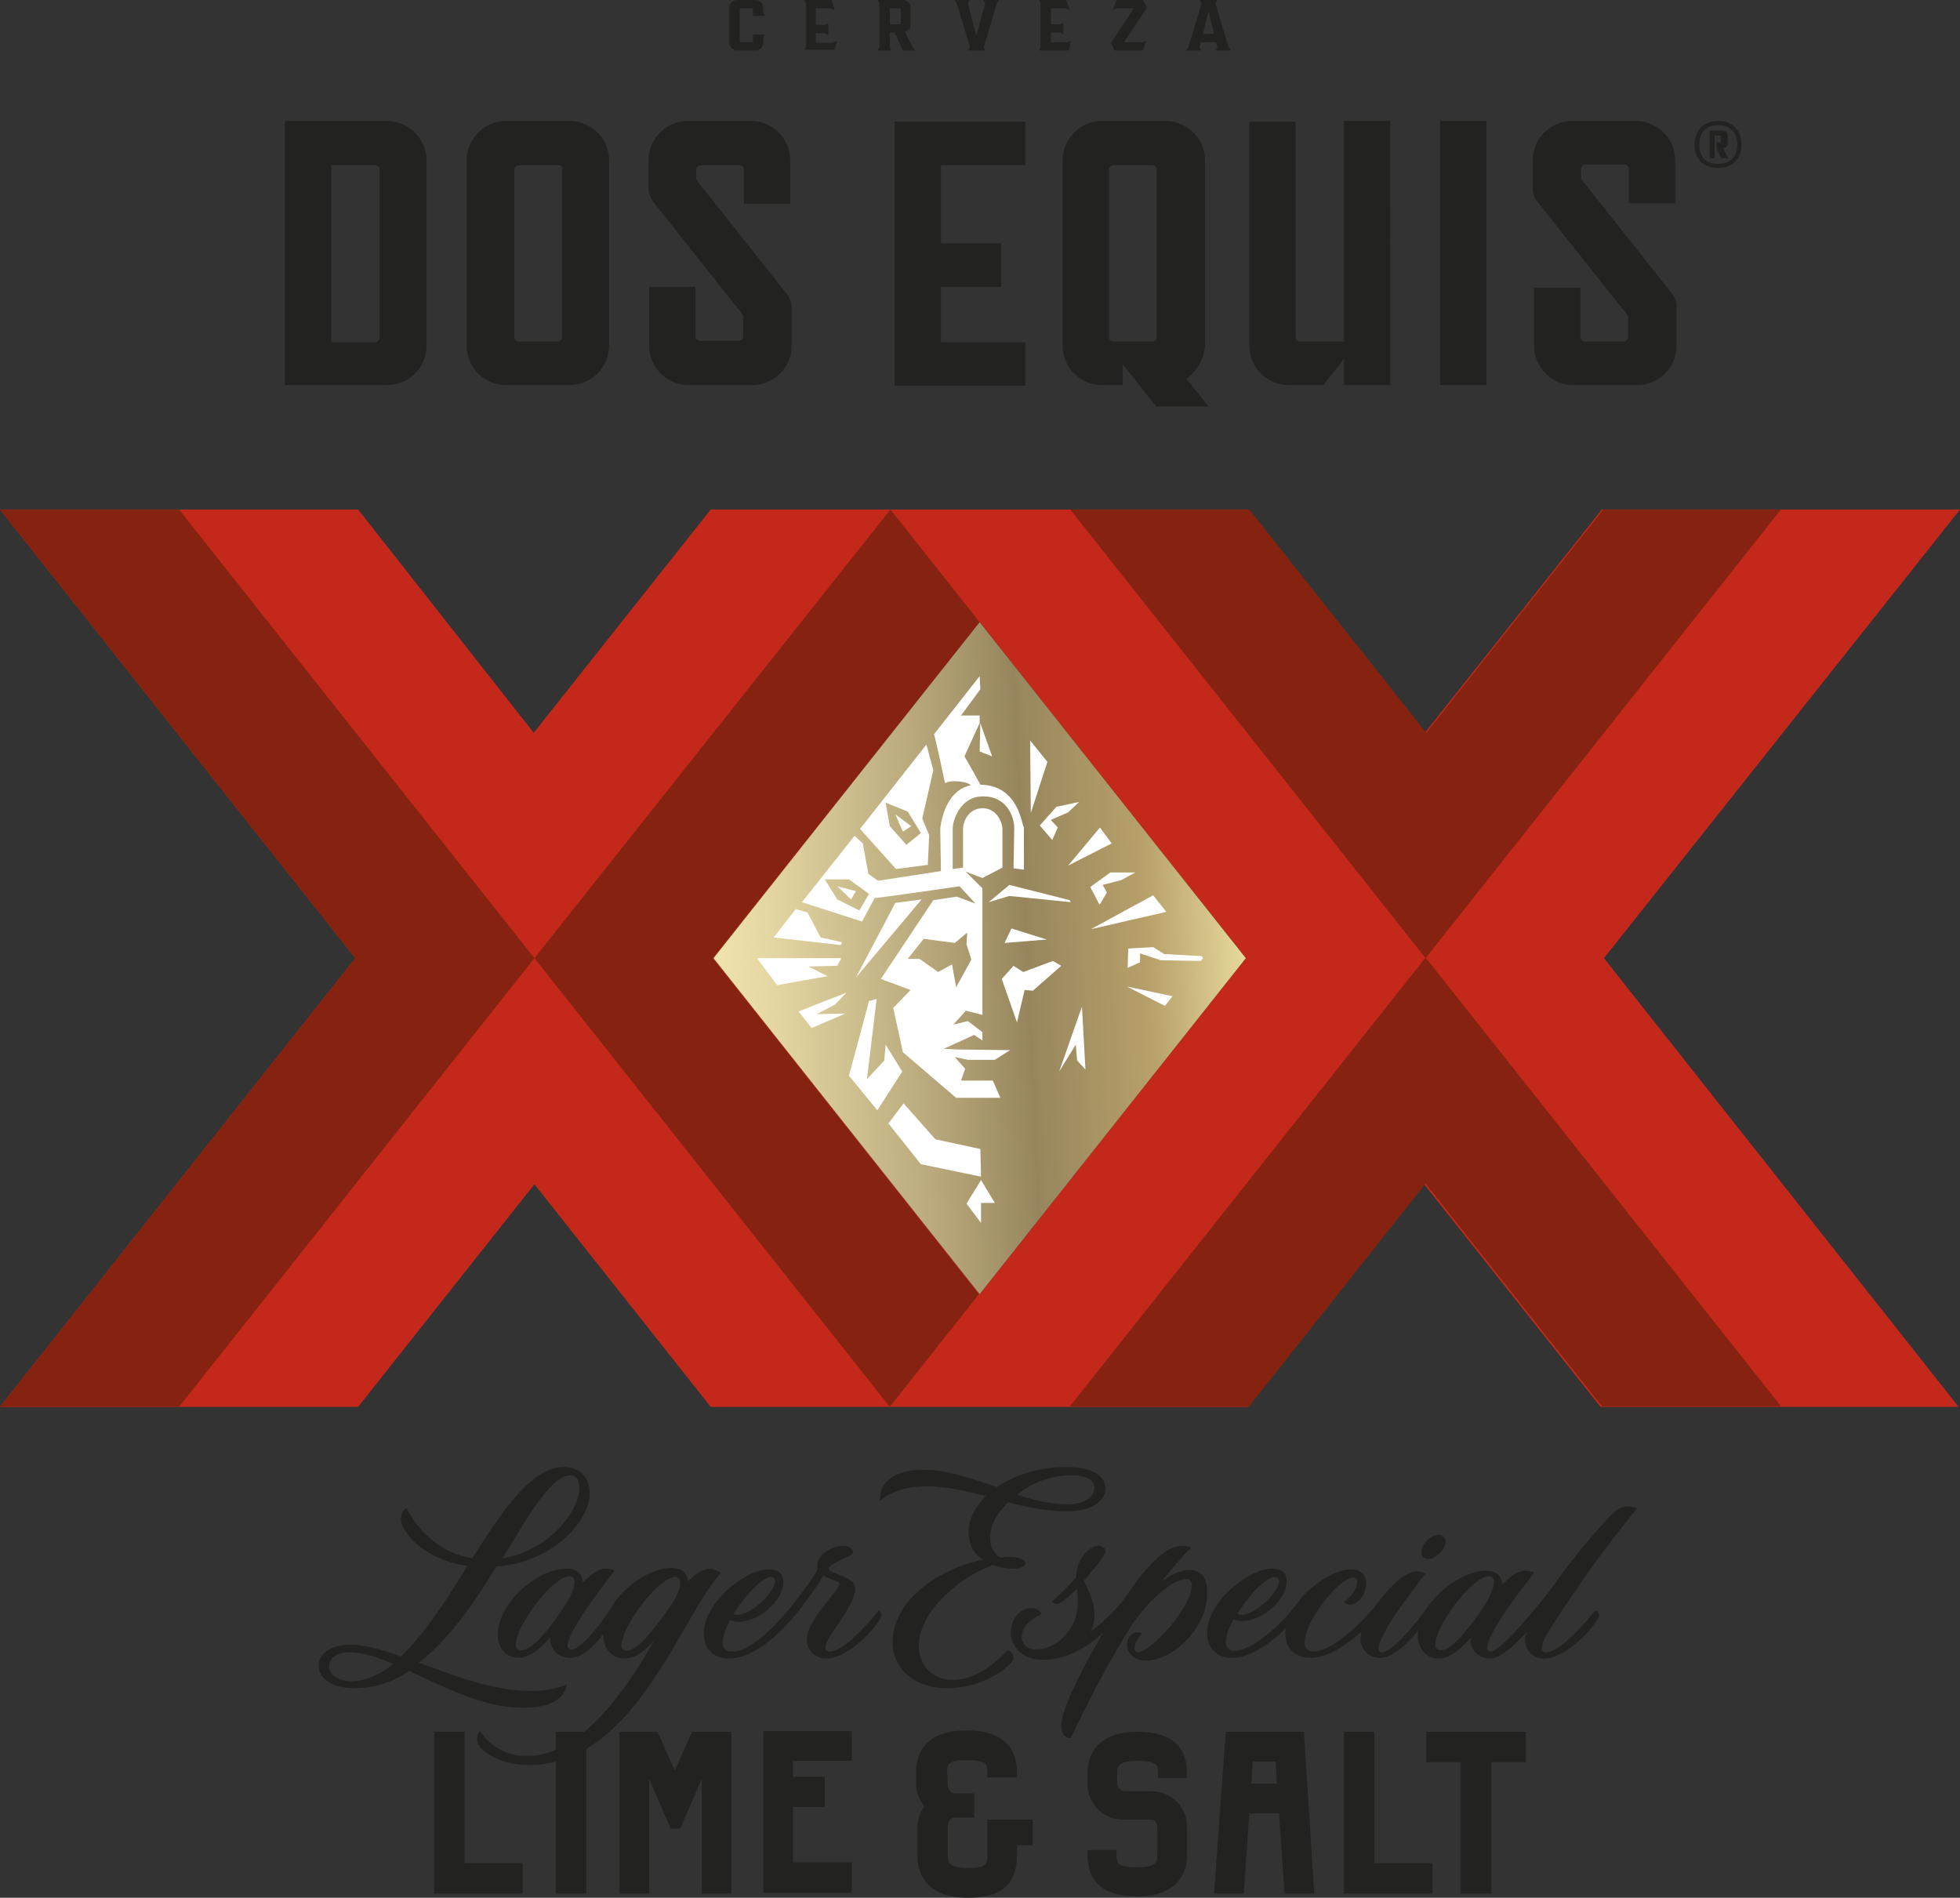 <?xml version="1.0" encoding="utf-8"?>
<!-- Generator: Adobe Illustrator 28.0.0, SVG Export Plug-In . SVG Version: 6.00 Build 0)  -->
<svg version="1.1" xmlns="http://www.w3.org/2000/svg" xmlns:xlink="http://www.w3.org/1999/xlink" x="0px" y="0px"
	 viewBox="0 0 283.5 274.5" style="enable-background:new 0 0 283.5 274.5;" xml:space="preserve">
<rect x="0" y="0" width="283.5" height="274.5" fill="#333333" stroke="none"/>
<style type="text/css">
	.st0{fill:#C4281A;}
	.st1{fill:#862310;}
	.st2{fill:url(#Back_00000002375986930540758760000001184786213987394474_);}
	.st3{fill:#FFFFFF;}
	.st4{fill:#222221;}
</style>
<g id="Background">
</g>
<g id="Artwork">
	<g id="Primary_Lime__x26__Salt_Lock-up_3_">
		<g id="XX_26_">
			<g id="XX_27_">
				<path id="Base_10_" class="st0" d="M141.7,187.2l-38.5-48.6L141.7,90l38.5,48.6L141.7,187.2z M283.5,73.7h-51.8l-25.6,32.3
					l-25.6-32.3h-25.9h-25.9h-25.9l-25.6,32.3L51.8,73.7H0l51.4,64.9L0,203.5h51.8l25.5-32.2l25.5,32.2h25.9h25.9h25.9l25.5-32.2
					l25.5,32.2h51.8L232,138.6L283.5,73.7z"/>
				<path id="Shadow_6_" class="st1" d="M257.6,73.7l-51.4,64.9l-51.4-64.9h25.9l25.6,32.3l25.6-32.3h0v0H257.6z M128.8,73.7
					L128.8,73.7l-51.5,64.9l51.4,64.9h0l12.9-16.3l-38.5-48.6L141.7,90L128.8,73.7z M0,73.7l51.4,64.9L0,203.5h25.9l51.4-64.9
					L25.9,73.7H0z M154.7,203.5h25.9v0l25.6-32.3l25.5,32.2h25.9l-51.4-64.9L154.7,203.5z"/>
			</g>
			<g id="Moctezuma_6_">
				
					<linearGradient id="Back_00000150819756581766640570000006845898482442901426_" gradientUnits="userSpaceOnUse" x1="80.422" y1="141.506" x2="187.652" y2="136.44">
					<stop  offset="5.272650e-02" style="stop-color:#B4A271"/>
					<stop  offset="0.199" style="stop-color:#F2E6B0"/>
					<stop  offset="0.299" style="stop-color:#E2D5A1"/>
					<stop  offset="0.498" style="stop-color:#B8A87B"/>
					<stop  offset="0.635" style="stop-color:#97865D"/>
					<stop  offset="0.797" style="stop-color:#B7A069"/>
					<stop  offset="1" style="stop-color:#FFF7B7"/>
				</linearGradient>
				<polygon id="Back_6_" style="fill:url(#Back_00000150819756581766640570000006845898482442901426_);" points="141.7,90 
					103.2,138.6 141.7,187.2 180.2,138.6 				"/>
				<g id="Face_6_">
					<polygon class="st3" points="160.8,122 154.5,125.2 159.1,119.7 					"/>
					<path class="st3" d="M146,129.6l-3,0.9l3-2.5l8.7,2.2c0.1,0.1,0.1,0.2,0.2,0.3L146,129.6z"/>
					<polygon class="st3" points="151.4,135.9 145.3,136.4 146.3,134.3 					"/>
					<polygon class="st3" points="156.1,116 154.5,117.5 152,118.6 153,119.7 152.2,121.5 150.4,119.4 152.8,116.7 					"/>
					<polygon class="st3" points="151.5,110.2 149.1,117.6 149,107.1 					"/>
					<polygon class="st3" points="115.1,131.5 116.8,132 118.7,135.6 121.8,136.3 121.6,136.7 111.9,135.6 					"/>
					<polygon class="st3" points="109.5,138.6 121.7,138.6 121.1,139.7 116.9,139.8 119.7,141.2 112.4,142.5 					"/>
					<polygon class="st3" points="122.3,146.6 117.4,148.7 115.5,146.3 122.4,143.6 120.8,145.3 118.1,146.7 					"/>
					<polygon class="st3" points="122.8,155.6 125.7,144.8 126.8,144.5 125.4,156.1 127.9,153.4 128.1,151.1 130.5,155 126.9,160.6 
											"/>
					<polygon class="st3" points="123.8,141.4 129.5,130.6 133.3,130.1 					"/>
					<polygon class="st3" points="128.5,162.5 130.7,159.6 135.3,164.8 141.8,166.2 141.9,170.2 133.2,168.4 					"/>
					<polygon class="st3" points="141.9,174 141.9,176.9 139.8,174.1 141.9,170.7 143.9,174 					"/>
					<polygon class="st3" points="143.5,109.4 141.7,108.7 141.8,104.6 					"/>
					<polygon class="st3" points="148.2,143.2 147.1,147.9 144.9,141.6 146.6,139.7 148,140.6 152.3,139 153.5,139.7 149.4,143.3 
											"/>
					<path class="st3" d="M155.8,153.4l-0.2-2.3l-2.4,3.9l3.3-9.4c0.1,1.7,0.4,7.3,0.5,9.1L155.8,153.4z"/>
					<polygon class="st3" points="160.6,126.2 164.2,126.2 162.2,127.3 159.5,128 160.1,129.1 159.1,130.8 159,130.8 157.7,128.3 
											"/>
					<polygon class="st3" points="166.8,129.5 168.7,131.9 157.8,134.4 					"/>
					<polygon class="st3" points="168.5,145.5 163,142.7 169.6,144.1 					"/>
					<polygon class="st3" points="167.9,138.9 164.9,137.9 164.9,139.2 163.1,140 163.1,140 163.2,137.2 166.8,137 168.4,138 
						173.8,138.3 174,138.6 173.7,139 					"/>
					<g>
						<polygon class="st3" points="130.6,120.3 131.8,119.5 129.5,117.8 						"/>
						<path class="st3" d="M135,111.4l-1-3.7l-9.6,12.2l5.2,5.8l4.6-0.6l0.2-4.3l-1-2.4L135,111.4z M131.1,122.2l-2.4-2.7l-0.6-3.4
							l3.2,1.3l1.9,3.1L131.1,122.2z"/>
					</g>
					<g>
						<path class="st3" d="M141.8,113.5c0-0.1-2.3-4.1-2.3-4.1l2.2-4.8l0-1.1H139l2.8-3.8l-0.1-1.9l-6.6,8.4
							c0.4,1.4,1.6,7.2,1.6,7.1c0.8-0.6,3.5-0.2,3.7,0.3c-4,0.8-4.4,6.3-4.4,6.3l0.1,6.1l-9.1,1.4l-1.4-1l-0.8-4.4l-1.2-1.1
							l-7.6,9.6l8.7,2.8l1.8-3.4c0.6,0,12.3-1.7,12.3-1.7l2.3,2.5l-2.7-1l-3.4,0.5l-7.6,11.4l4.3,1.6l-2.5,2.6l1.4,6.4l7.7,6.6
							l6.4,0l-1.1-2.5h-4.6l0.6-1.7l-1.5-1.7l1.9,0.4h3.9l2.2-1.4l-7.9-0.1l-1.7-0.1l2-0.9l2.4-1.1l1.2,0.8v-1.2l-2.1-1.6l-2.1,0.5
							l1.8-2l2.4,0.6l0-18.3l-2.4-2.4l2.4,0.9l2.9-1.5c0,0,0-4.8,0-5.6c0-0.8-0.7-2.9-2.8-3c-2.3,0-2.9,2.2-2.9,2.9
							c0,0.7,0,5.7,0,5.7l-1.5,0.2l0-5.9c0-1.1,1.1-4.6,4.3-4.6c3.6-0.1,4.6,3.1,4.6,4.5c0,1.4-0.1,5.9-0.1,5.9l1.5,0.2l0-6.2
							C147.8,119.8,147.6,113.6,141.8,113.5z M124.3,131.7l-3.2-1.6l-1.8-2.9l3.5,0l2.9,2.1L124.3,131.7z M138.3,142.8l-0.6-3.3
							l-2,1.1l-2.7-1.9l-1.7,0l2.3-2.9l4.5,0.6l1.8-1.5l-0.1,1.7l0.7,2.2L138.3,142.8z"/>
						<polygon class="st3" points="123.1,130.1 121.1,128.2 123.8,128.9 						"/>
					</g>
				</g>
			</g>
		</g>
		<path id="DOS_EQUIS_10_" class="st4" d="M114.3,23.2v6.3h-6.7v-5c0-0.3-0.3-0.6-0.6-0.6h-5.7c-0.3,0-0.6,0.3-0.6,0.6v1.5
			l13.1,16.5c0.4,0.6,0.7,1.2,0.7,2V50c0,3.1-2.5,5.7-5.7,5.7h-9.2c-3.1,0-5.7-2.5-5.7-5.7v-8.5h6.7v7.2c0,0.3,0.3,0.6,0.6,0.6h5.7
			c0.3,0,0.6-0.3,0.6-0.6v-3.1L94.5,29.2c-0.4-0.6-0.7-1.2-0.7-2v-4c0-3.1,2.5-5.7,5.7-5.7h9.2C111.8,17.5,114.3,20.1,114.3,23.2
			 M88.1,23.2V50c0,3.1-2.5,5.7-5.7,5.7h-9.2c-3.1,0-5.7-2.5-5.7-5.7V23.2c0-3.1,2.5-5.7,5.7-5.7h9.2C85.6,17.5,88.1,20.1,88.1,23.2
			 M81.4,24.5c0-0.3-0.3-0.6-0.6-0.6H75c-0.3,0-0.6,0.3-0.6,0.6v24.3c0,0.3,0.3,0.6,0.6,0.6h5.7c0.3,0,0.6-0.3,0.6-0.6V24.5z
			 M61.7,23.2V50c0,3.1-2.5,5.7-5.7,5.7H41.2V17.5H56C59.1,17.5,61.7,20.1,61.7,23.2 M54.9,24.5c0-0.3-0.3-0.6-0.6-0.6h-6.4v25.6
			h6.4c0.3,0,0.6-0.3,0.6-0.6V24.5z M242.3,29.5v-6.3c0-3.1-2.5-5.7-5.7-5.7h-9.2c-3.1,0-5.7,2.5-5.7,5.7v4c0,0.7,0.2,1.4,0.7,2
			l13.1,16.5v3.1c0,0.3-0.3,0.6-0.6,0.6h-5.7c-0.3,0-0.6-0.3-0.6-0.6v-7.2h-6.7V50c0,3.1,2.5,5.7,5.7,5.7h9.2c3.1,0,5.7-2.5,5.7-5.7
			v-5.6c0-0.7-0.2-1.4-0.7-2l-13.1-16.5v-1.5c0-0.3,0.3-0.6,0.6-0.6h5.7c0.3,0,0.6,0.3,0.6,0.6v5H242.3z M194.3,49.4H188
			c-0.3,0-0.6-0.3-0.6-0.6l0-31.2h-6.7V50c0,3.1,2.5,5.7,5.7,5.7h5l3-3.8v3.8h6.7V17.5h-6.7V49.4z M208.3,55.7h6.7V17.5h-6.7V55.7z
			 M171.6,54.8l3.2,4h-7.6l-2.4-3.1h0l-2.4-3v3h-3c-3.1,0-5.7-2.5-5.7-5.7V23.2c0-3.1,2.5-5.7,5.7-5.7h9.2c3.1,0,5.7,2.5,5.7,5.7V50
			C174.1,52,173.1,53.7,171.6,54.8 M160.4,48.8c0,0.3,0.3,0.6,0.6,0.6h5.7c0.3,0,0.6-0.3,0.6-0.6V24.5c0-0.3-0.3-0.6-0.6-0.6H161
			c-0.3,0-0.6,0.3-0.6,0.6V48.8z M129.4,55.8h18.9v-6.3h-12.2v-8h8.7v-6.3h-8.7V23.9h12.2v-6.3h-18.9V55.8z"/>
		<path id="_xAE__10_" class="st4" d="M248.5,17.5c2.1,0,3.4,1.4,3.4,3.4c0,2.1-1.3,3.4-3.4,3.4c-2.1,0-3.4-1.3-3.4-3.4
			C245.1,18.8,246.5,17.5,248.5,17.5 M245.8,20.9c0,1.9,1,2.8,2.7,2.8c1.8,0,2.8-1,2.8-2.8c0-1.7-1-2.8-2.8-2.8
			C246.7,18.1,245.8,19.2,245.8,20.9 M248.2,22.9h-0.9v-4h1.9c0.5,0,0.7,0.3,0.7,0.7v1.2c0,0.4-0.3,0.6-0.6,0.6h-0.1l0.8,1.5h-1
			l-0.7-1.4v-0.9h0.6v-1h-0.9V22.9z"/>
		<path id="CERVEZA_10_" class="st4" d="M121.1,5.9l-0.4,1.3h-4.1h-0.2V7.2l0.2-0.4V4.7V4.2V0.5l-0.2-0.4V0h0.2h3.7l0.4,1.3
			l-0.1,0.1l-0.5-0.2h-2.1v2.4h1.3l0.4-0.2h0.1v0.6v0.4v0.6h-0.1l-0.4-0.2h-1.3v1.4h2.4L121.1,5.9L121.1,5.9z M132.3,7.2L132.3,7.2
			l-0.1,0.1h-1.6l-1.2-2.6h-0.7v2.1l0.2,0.4v0.1h-0.2h-1.5H127V7.2l0.2-0.4V4.6V3.5V1.2V0.5L127,0.1V0h0.2h1.5h1.9
			c0.6,0,1.1,0.5,1.1,1.1v2.5c0,0.5-0.4,0.9-0.8,1l1.1,2.2L132.3,7.2z M130.3,1.3c0-0.1-0.1-0.1-0.1-0.1h-1.5v2.3h1.5
			c0.1,0,0.1-0.1,0.1-0.1V1.3z M144.2,0L144.2,0h-1.6h-0.3v0.1l0.2,0.4l0,0l-1.3,4.7L140,0.5l0,0l0.2-0.4V0h-0.3h-1.6h-0.2v0.1
			l0.3,0.4v0l1.9,6.3l0,0l-0.2,0.4v0.1h0.4h0.2h0.6h0.6h0.2h0.4V7.2l-0.2-0.4l1.9-6.3v0l0.3-0.4V0H144.2z M107.1,1.2h1.7
			c0.1,0,0.1,0.1,0.1,0.1v1h1.5h0.2V2.2l-0.2-0.4V1.1c0-0.6-0.5-1.1-1.1-1.1h-2.7c-0.6,0-1.1,0.5-1.1,1.1v5.1c0,0.6,0.5,1.1,1.1,1.1
			h2.7c0.6,0,1.1-0.5,1.1-1.1V5.4l0.2-0.4V5h-0.2h-1.5v1c0,0.1-0.1,0.1-0.1,0.1h-1.7C107,6.1,107,6,107,6V1.3
			C107,1.2,107,1.2,107.1,1.2 M165.8,5.9l-0.5,0.2h-2.7l3.3-5L165.3,0h-3.8L161,1.3l0.1,0.1l0.5-0.2h2.4l-3.3,5l0.5,1.1l0.5,0v0v0
			h3.6L165.8,5.9L165.8,5.9z M178,7.2L178,7.2l-0.2,0.1h-1.6h-0.3V7.2l0.2-0.4l0,0l-0.2-0.7h-2.2l-0.2,0.7l0,0l0.2,0.4v0.1h-0.3
			h-1.6h-0.2V7.2l0.3-0.4v0l1.9-6.3l0,0l-0.2-0.4V0h0.4h0.4h0.4h0.4h0.4h0.4v0.1l-0.2,0.4l0,0l1.9,6.3l0,0L178,7.2z M175.6,4.9
			l-0.8-3.3L174,4.9H175.6z M154.9,5.9l-0.5,0.2h-2.4V4.7h1.3l0.4,0.2h0.1V4.3V3.9V3.3h-0.1l-0.4,0.2h-1.3V1.2h2.1l0.5,0.2l0.1-0.1
			L154.2,0h-3.7h-0.2v0.1l0.2,0.4v3.7v0.5v2.1l-0.2,0.4v0.1h0.2h4.1L154.9,5.9L154.9,5.9z"/>
		<g id="Lager_Especial_Lime__x26__Salt_3_">
			<path id="Lime__x26__Salt_2_" class="st4" d="M137.1,258.3c0,0.6,0.5,1.1,1.1,1.1h2.7v3.5h-2.7c-0.6,0-1.1,0.5-1.1,1.1v4.4
				c0,0.9,0,1.8,3,1.8c2.7,0,2.7-0.7,2.7-1.8l0-2.4c0,0,0-2.8,0-2.8h6.6v3.7h-2.3l0,1.5c0,4.1-2.2,6.1-7.1,6.1
				c-6.3,0-7.3-3.8-7.3-6.1v-4.1c0-1.1,0.4-2.1,1-3c-0.7-0.9-1.2-2-1.2-3.3v-1.6c0-2.3,0.9-6.1,7.3-6.1c4.8,0,7.3,2.1,7.3,6.1v0.7
				h-4.3v-0.7c0-1.2,0-1.8-3-1.8c-3,0-2.8,0.9-2.8,1.8L137.1,258.3z M220.7,250.5h-14.4v4.4h5v19h4.4v-19h5V250.5z M190.1,273.9
				h-4.3l-0.8-11.6h-4.3l-0.8,11.6h-4.3l1.7-23.4h11.3L190.1,273.9z M184.7,258l-0.2-3.2h-3.3L181,258H184.7z M171.7,264.2
				c0-2.8-2.3-5.1-5.1-5.1l-3.9,0c-0.6,0-1.1-0.6-1.1-1.1v-1.5c0-0.9,0-1.8,2.9-1.8c3,0,3,0.7,3,1.8v0.7h4.2v-0.7c0-4-2.4-6-7.2-6
				c-6.2,0-7.2,3.8-7.2,6v1.6c0,2.8,2.3,5.1,5.1,5.1h3.8c1,0,1.2,0.3,1.2,1.8v3.3c0,0.9,0,1.8-3,1.8c-2.9,0-2.9-0.7-2.9-1.8v-0.7
				h-4.2v0.7c0,4,2.4,6,7.2,6c6.2,0,7.2-3.8,7.2-6V264.2z M84.8,250.5h-4.4v23.4h4.4V250.5z M67.2,269.5v-19h-4.4v23.4h12.8v-4.4
				H67.2z M123.2,254.8v-4.4h-12.8v23.4h12.8v-4.4h-8.5v-8h4.6v-4.4h-4.6v-2.3H123.2z M100.1,250.5l-2.5,5.6l-2.5-5.6h-5.5v23.4h4.3
				v-16.6l3.1,7.2v0h1.4l3.1-7.2v16.6h4.3v-23.4H100.1z M198.8,269.5v-19h-4.4v23.4h12.8v-4.4H198.8z"/>
			<path id="Lager_Especial_4_" class="st4" d="M205.6,224.5c0-1.2,1.4-2.5,2.5-2.5c0.5,0,1,0.3,1,1c0,1.2-1.5,2.5-2.5,2.5
				C206,225.5,205.6,225.2,205.6,224.5z M231.3,233.7c0,0.8-4.4,6.2-8,6.2c-1.8,0-2.7-1.4-2.7-2.7c0-0.3,0.1-0.8,0.3-1.2
				c-1.9,2.1-3.9,3.9-5.4,3.9c-1.7,0-2.8-1.3-2.8-2.7c0-0.1,0-0.2,0-0.3c-1.3,1.6-3,3-4.6,3c-1.8,0-3-1.4-3-3.3c0-0.2,0-0.4,0-0.7
				c-1.6,1.9-3.6,3.9-5.5,3.9c-1.7,0-2.8-1.3-2.8-2.7c0-0.4,0.1-0.7,0.1-1.1c-2.1,1.9-4.7,3.8-7.4,3.8c-2.3,0-3.6-1.5-3.6-3.6
				c0-0.2,0-0.5,0.1-0.7c-2.1,2.1-5,4.3-7.8,4.3c-2.3,0-3.6-1.5-3.6-3.6c0-4.6,6.1-9.3,9.4-9.3c1.7,0,2.1,0.9,2.1,1.8
				c0,2.9-3.7,5.8-6.5,5.8c-0.6,0-1-0.2-1.2-0.3c-0.6,1.2-1.1,2.4-1.1,3.3c0,0.9,0.6,1.3,1.3,1.3c2.3,0,6.5-3.5,8.8-6.6
				c2-2.9,5.7-5.2,8-5.2c1.8,0,2.2,1.2,2.2,2c0,1.7-1.2,3.1-2.3,3.1c-0.7,0-0.9-0.4-0.9-0.4s1.9-1.3,1.9-2.9c0-0.3-0.1-0.6-0.6-0.6
				c-2,0-7,6.3-7,9.4c0,0.8,0.5,1.3,1.3,1.3c2.4,0,6.5-3.6,9.1-6.8c1.4-2,3.2-3.7,4.1-4.2c0.6-0.4,1.2-0.6,1.8-0.6
				c0.7,0,1.2,0.3,1.2,0.3s-6.8,8.5-6.8,10.8c0,0.4,0.2,0.6,0.5,0.6c1.6,0,5.7-5.2,6.5-6.4h0c2-3,5.7-5.4,8.5-5.4
				c2.2,0,2.4,1.5,2.4,2c0,0,0,0,0,0c0.6-0.6,1.2-1.1,1.6-1.4c0.6-0.4,1.2-0.6,1.8-0.6c0.7,0,1.2,0.3,1.2,0.3s-6.8,8.5-6.8,10.8
				c0,0.4,0.2,0.6,0.5,0.6c1.6,0,7.8-7.8,8.7-9h0c3.6-5.2,8.7-11,9.7-11.6c0.5-0.3,1-0.4,1.5-0.4c0.8,0,1.3,0.3,1.3,0.3
				s-3.8,4.5-7.4,9.7c-5.1,7.3-6.4,9.4-6.4,10.5c0,0.4,0.3,0.6,0.6,0.6c2.1,0,5.9-4.5,7.1-6C230.9,232.9,231.3,233.1,231.3,233.7z
				 M179,233.4c0.1,0.1,0.3,0.2,0.5,0.2c2.1,0,5.5-3.3,5.5-4.9c0-0.4-0.2-0.6-0.6-0.6C183.1,228.1,180.6,230.8,179,233.4z
				 M214.6,232.4c0.1-0.2,0.2-0.3,0.3-0.5c0.1-0.1,1.2-1.9,1.2-3.1c0-0.5-0.3-0.8-0.7-0.8c-2.5,0-7.8,7.2-7.8,9.9
				c0,0.5,0.3,0.8,0.7,0.8C210.2,238.9,213.6,233.9,214.6,232.4z M127.5,233.7c0,0.8-4.4,6.2-8,6.2c-1.7,0-2.8-1.3-2.8-2.7
				c0-3.1,5-7.3,4.7-8.2c-0.1-0.3-1.4-0.5-2.3-1.1c-2,3.3-7.9,12-13.7,12c-2.3,0-3.6-1.5-3.6-3.6c0-4.6,6.1-9.3,9.4-9.3
				c1.7,0,2.1,0.9,2.1,1.8c0,2.9-3.7,5.8-6.5,5.8c-0.6,0-1-0.2-1.2-0.3c-0.6,1.2-1.1,2.4-1.1,3.3c0,0.9,0.6,1.3,1.3,1.3
				c4.2,0,10.2-8.2,12.5-11.9c-0.1-0.2-0.1-0.3-0.1-0.5c0-1.6,2.1-2.9,3.7-2.9c1.1,0,1.5,0.6,1.5,1c0,0.5-3.5,1.5-3.5,2.3
				c0,0.8,3.8,1,3.8,2.9c0,2.6-4.3,6.9-4.3,8.5c0,0.4,0.3,0.6,0.6,0.6c2.2,0,6.3-4.9,7.1-6C127,232.9,127.5,233.1,127.5,233.7z
				 M106.1,233.4c0.1,0.1,0.3,0.2,0.5,0.2c2.1,0,5.5-3.3,5.5-4.9c0-0.4-0.2-0.6-0.6-0.6C110.3,228.1,107.8,230.8,106.1,233.4z
				 M172.1,227.1c-1.4,0-2.8,0.7-4.1,1.7c1.5-1.9,2.9-3.6,4.3-4.9c0,0-0.5-0.3-1.1-0.3c-1.9,0-4.1,1.1-8.4,7.4h0
				c-0.8,1.2-2.9,3.4-5.1,5.1c0.4-0.7,0.6-1.6,0.6-2.6c0-2-1-3.5-1.5-4.9c1.6-1.8,3.1-3.7,3.1-4.2c0-0.5-0.5-0.8-1-0.8
				c-1.3,0-3.2,1.9-3.2,4.3c0,0.1,0,0.1,0,0.2c-1.6,1.9-3.5,3.5-3.5,3.5s0.1,0.4,0.7,0.4c0.5,0,1.7-1,2.9-2.2c0,0.6,0.1,1.2,0.1,2
				c0,3.9-3.1,6.8-6.1,6.8c-1.2,0-2-0.8-2-1.8c0-2.3,2.9-3.3,2.9-3.3s-0.4-0.9-1.5-0.9c-1.6,0-3,1.6-3,3.5c0,2.2,1.8,4,4.7,4
				c3.4,0,6.5-1.9,8.7-4c-3.3,5.6-6.1,11.3-6.1,13.5c0,2,1.4,1.8,1.4,1.8c2.6-5.6,5.7-11.4,8.9-16.5c2.6-3.7,5.9-6.5,7.8-6.5
				c0.6,0,0.8,0.4,0.8,0.9c0,3.1-5.9,9.7-7.8,9.7c-0.3,0-0.5-0.2-0.5-0.6c0-1,1.1-2.1,1.1-2.1s-0.2-0.2-0.7-0.2
				c-0.7,0-1.5,0.7-1.5,1.8c0,1.2,1,2.3,2.7,2.3c4,0,8.9-4.7,8.9-9.6C174.7,228.3,173.8,227.1,172.1,227.1z M59.2,241.7
				c-2.4,1.6-5,2.5-7.9,2.5c-3.6,0-5.2-1.6-5.2-3.3c0-1.6,1.6-3,4.6-3c2,0,4.5,0.7,7.3,1.7c3.4-3.2,6.6-8.2,9.6-13.1
				c-6.5-0.9-9.6-5.1-9.6-6.7c0-1.2,0.8-1.7,0.8-1.7s2.7,6.2,9.5,7.3c4.4-6.9,8.6-13.2,13.2-13.2c2.5,0,3.8,1.6,3.8,3.8
				c0,4-5.3,10-13.5,10.6c-3.1,5.1-6.8,10.5-11.2,13.9c5.1,1.9,10.8,4.1,16.2,4.1c3.4,0,5.2-1,5.2-1s-0.1,3.4-6,3.4
				C70.3,247.2,64.4,244.1,59.2,241.7z M72.7,225.4c6.8-1.1,11.1-6.9,11.1-10.2c0-1.2-0.5-1.8-1.3-1.8
				C79.7,213.5,76.6,219,72.7,225.4z M56.9,240.7c-2.3-1-4.5-1.7-6.3-1.7c-2.1,0-3,1-3,2c0,1.4,1.6,2.2,3.3,2.2
				C53,243.1,55,242.2,56.9,240.7z M104.3,227.5c-5.6,5.8-12.4,27.8-27.7,27.8c-4.9,0-7.6-2.4-7.6-3.6c0-0.9,0.4-1.4,0.4-1.4
				s2,3.7,6.8,3.7c8.1,0,14.6-10.1,18.5-16.8c-1.3,1.5-2.8,2.7-4.4,2.7c-1.8,0-3-1.4-3-3.3c0-0.1,0-0.2,0-0.3
				c-1.3,1.8-3.1,3.5-4.9,3.5c-1.7,0-2.8-1.3-2.8-2.7c0-0.1,0-0.2,0-0.3c-1.3,1.6-3,3-4.6,3c-1.8,0-3-1.4-3-3.3
				c0-4.7,5.8-9.6,9.9-9.6c2.2,0,2.4,1.5,2.4,2c0,0,0,0,0,0c0.6-0.6,1.2-1.1,1.6-1.4c0.6-0.4,1.2-0.6,1.8-0.6c0.7,0,1.2,0.3,1.2,0.3
				s-6.8,8.5-6.8,10.8c0,0.4,0.2,0.6,0.5,0.6c1.6,0,5-4.7,5.7-5.9h0c1.9-3.3,5.8-5.9,8.8-5.9c2.2,0,2.4,1.5,2.4,2
				c1.1-1.2,2.2-1.9,3.4-1.9C103.8,227.2,104.3,227.5,104.3,227.5z M81.6,232.4c0.1-0.2,0.2-0.3,0.3-0.5c0.1-0.1,1.2-1.9,1.2-3.1
				c0-0.5-0.3-0.8-0.7-0.8c-2.5,0-7.8,7.2-7.8,9.9c0,0.5,0.3,0.8,0.7,0.8C77.3,238.9,80.6,233.9,81.6,232.4z M96.9,232.4
				C96.9,232.4,96.9,232.4,96.9,232.4l0.3-0.4c0,0,0,0,0,0c0.1-0.2,1.2-1.9,1.2-3.1c0-0.5-0.3-0.8-0.7-0.8c-2.5,0-7.8,7.2-7.8,9.9
				c0,0.5,0.3,0.8,0.7,0.8C92.5,238.9,96,233.7,96.9,232.4z M146.6,239.8c0,0.9-4,4.4-9.6,4.4c-4.6,0-7.9-2.7-7.9-6.7
				c0-5.9,6.6-10.6,13.1-11.9c-1.3-0.8-2.1-2.1-2.1-4c0-1.9,1-3.7,2.5-5.2c-2.8-0.7-5.6-1.4-8.6-1.4c-4.8,0-6.7,2.1-6.7,2.1
				s-0.7-4.5,6.4-4.5c3.3,0,6.9,1.3,10.5,2.5c2.6-1.8,6.2-2.9,10-2.9c4.6,0,5.7,1.8,5.7,3.1c0,1.8-1.9,3.3-5.6,3.3
				c-3,0-5.8-0.6-8.5-1.3c-1.6,1.6-2.6,3.4-2.6,5.1c0,1.5,0.7,2.4,1.4,2.9c0.4,0,0.9-0.1,1.3-0.1c1.5,0,2.4,0.4,2.4,0.9
				c0,0.5-0.7,0.8-1.6,0.8c-1.1,0-2.1-0.2-3.1-0.5c-4.4,1.5-10.7,6.5-10.7,11.7c0,2.8,2,4.9,4.9,4.9c4.3,0,7.9-4.3,7.9-4.3
				S146.6,238.9,146.6,239.8z M147.1,216.2c2.5,0.8,4.9,1.4,7.3,1.4c2.3,0,3.9-1,3.9-2.4c0-0.9-0.8-1.8-3.3-1.8
				C152,213.4,149.2,214.5,147.1,216.2z"/>
		</g>
	</g>
</g>
</svg>
